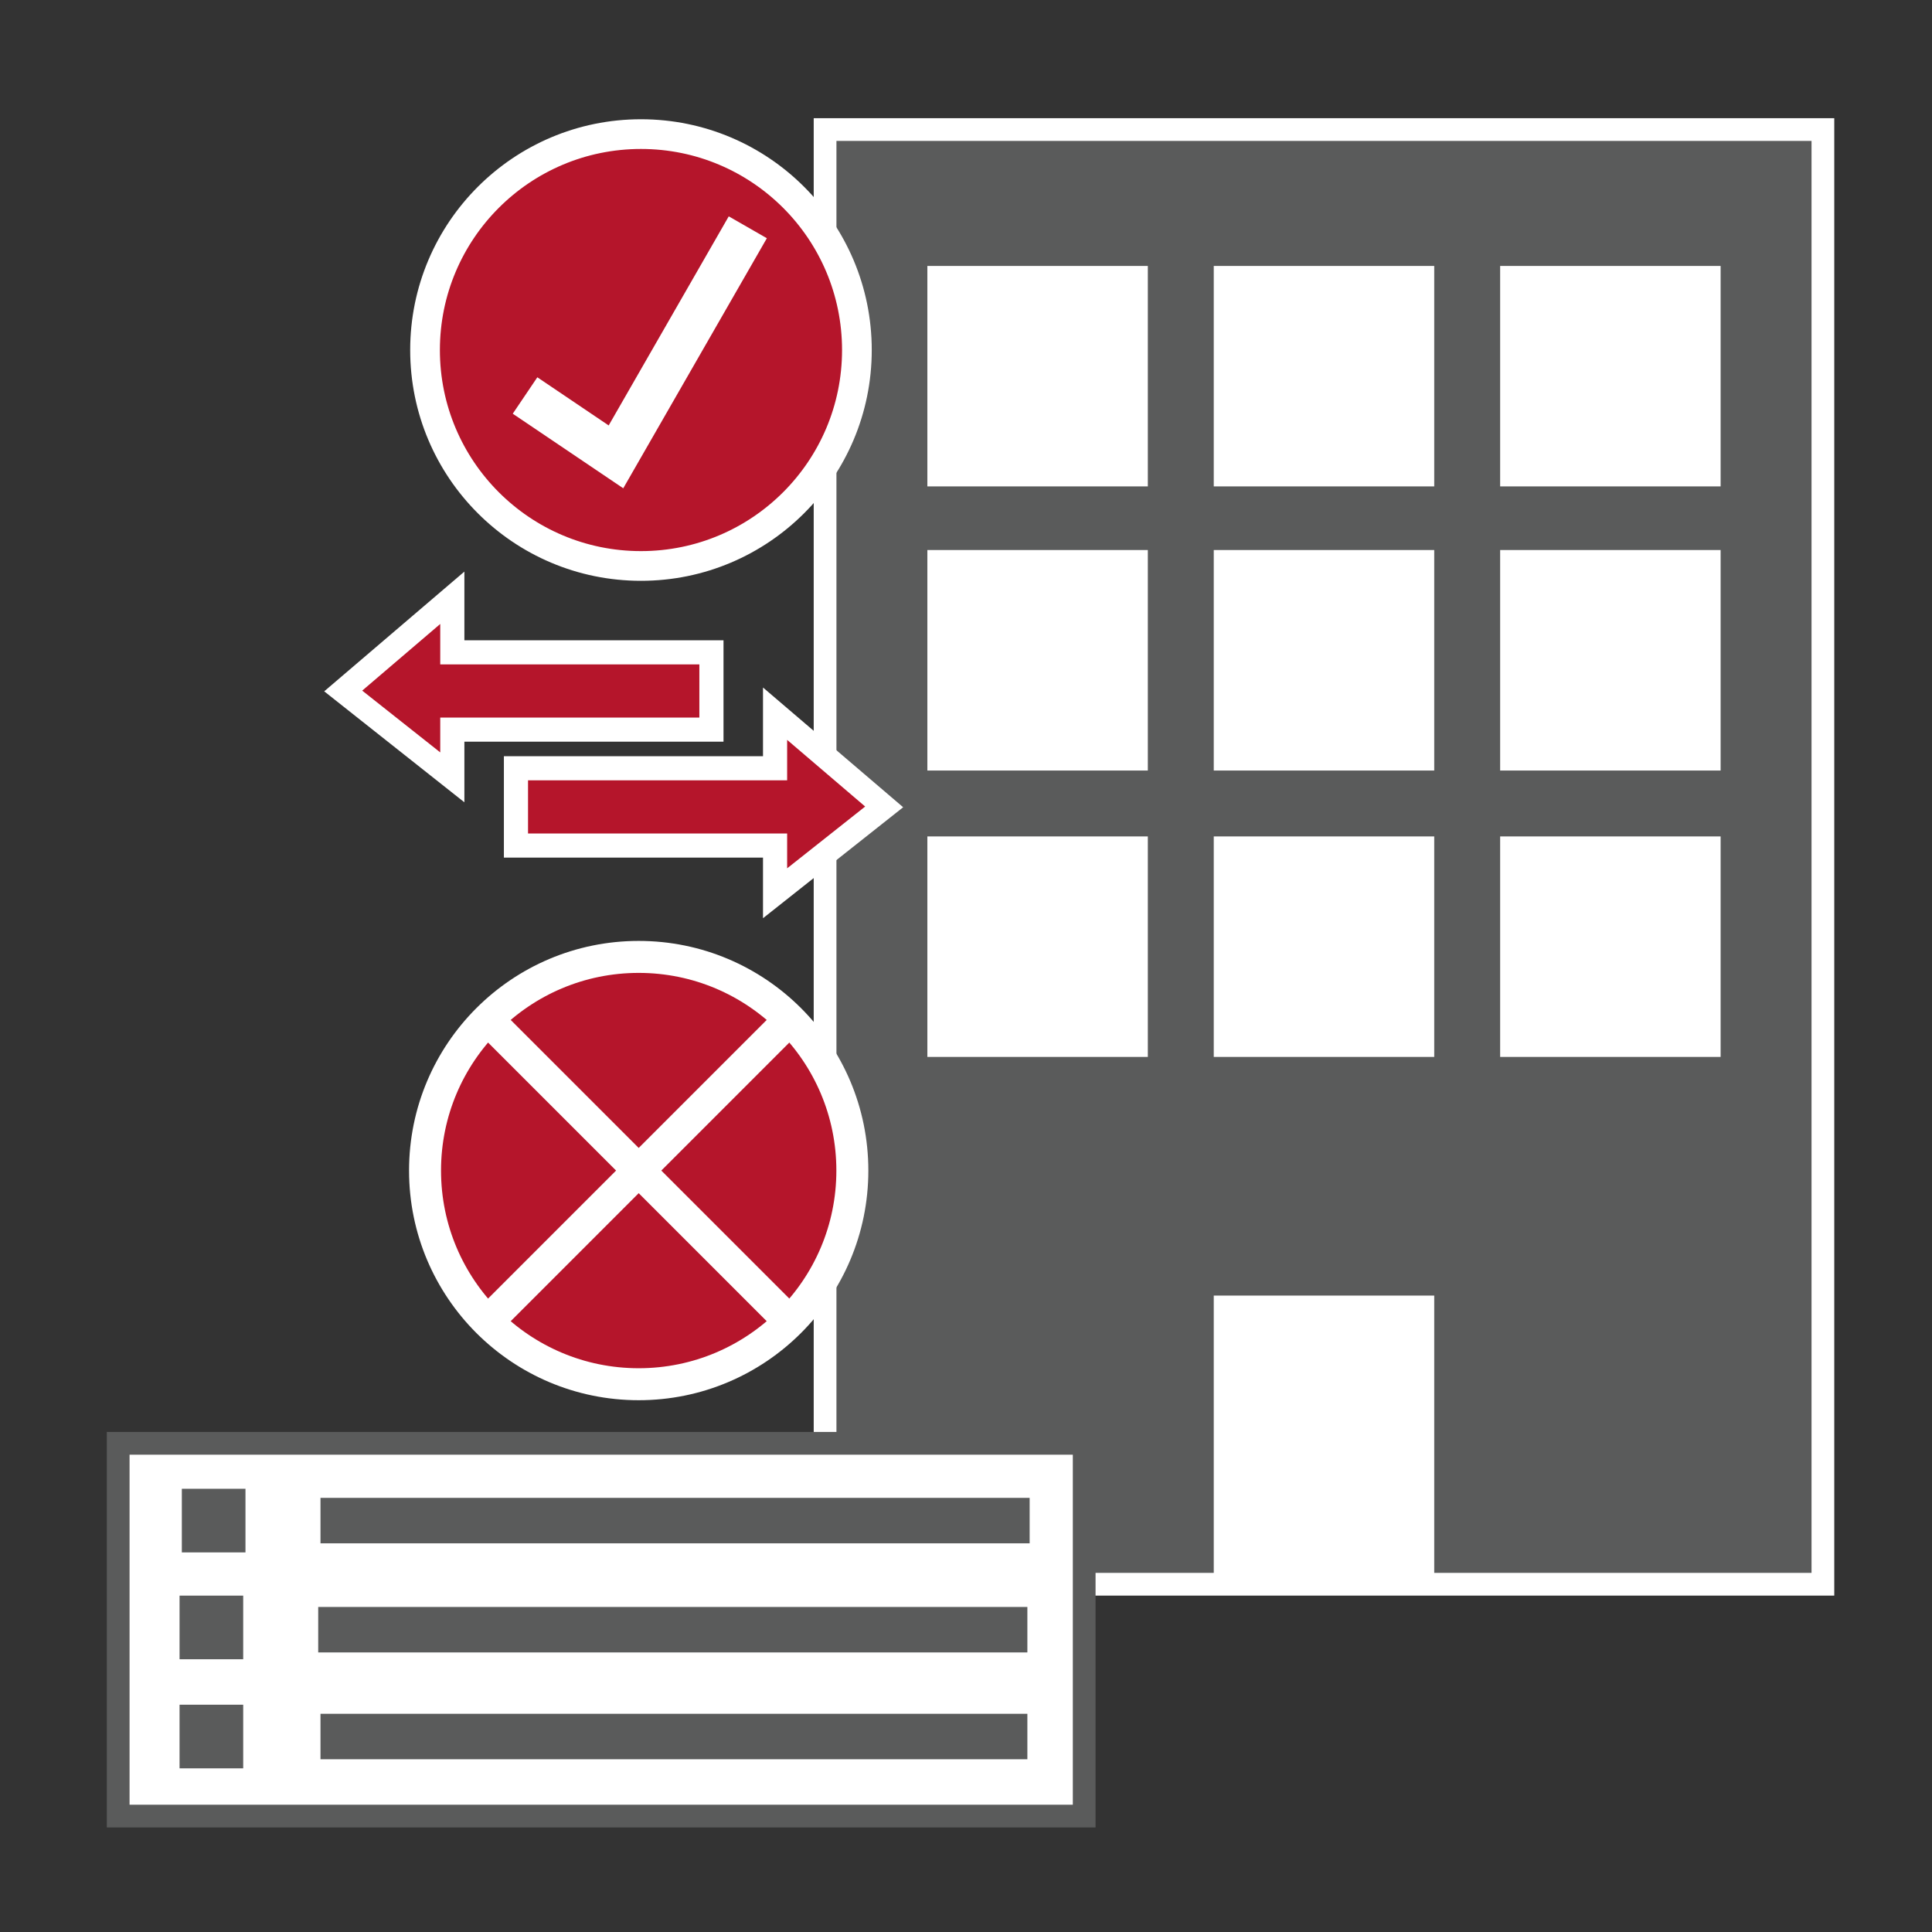 <svg xmlns="http://www.w3.org/2000/svg" xml:space="preserve" id="Ebene_1" x="0" y="0" style="enable-background:new 0 0 85 85" version="1.1" viewBox="0 0 85 85"><rect x="0" y="0" width="85" height="85" fill="#333333" stroke="none"/><style>.st0{fill:#fff}.st1{fill:#5a5b5b}.st3,.st6{fill:none;stroke:#5a5b5b;stroke-width:2;stroke-miterlimit:10}.st6{stroke:#fff;fill:#b5152b;stroke-width:1.062}</style><path d="M48.1 36.9h22.1V69H48.1z" class="st0"/><path d="M36.3 5.7h43.9v64H36.3z" class="st1"/><path d="M79.7 6.2v63H36.8v-63h42.9m1-1H35.8v65h44.9v-65z" class="st0"/><path d="M40.8 11.7h9.7v9.7h-9.7zm12.6 0h9.7v9.7h-9.7zm12.6 0h9.7v9.7H66zM40.8 24.2h9.7v9.7h-9.7zm12.6 0h9.7v9.7h-9.7zm12.6 0h9.7v9.7H66zM40.8 36.8h9.7v9.7h-9.7zM53.4 57h9.7v12.7h-9.7zm0-20.2h9.7v9.7h-9.7zm12.6 0h9.7v9.7H66z" class="st0"/><path d="M5.2 63.5h42.5v16.4H5.2z" style="fill:#fff;stroke:#5a5b5b;stroke-miterlimit:10"/><path d="M14.1 66.9h31.2" class="st3"/><path d="M8 65.5h2.8v2.8H8z" class="st1"/><path d="M14 71.7h31.2" class="st3"/><path d="M7.9 70.2h2.8V73H7.9z" class="st1"/><path d="M14.1 76.4h31.1" class="st3"/><path d="M7.9 75h2.8v2.8H7.9z" class="st1"/><circle cx="28.1" cy="51.5" r="9.4" style="fill:#b5152b;stroke:#fff;stroke-width:1.407;stroke-miterlimit:10"/><path d="m21.5 58.1 13.2-13.2m0 13.2L21.5 44.9" style="stroke:#fff;stroke-width:1.407;fill:none;stroke-miterlimit:10"/><path d="M31.3 28.7H19.9v-2.4l-4.8 4.1 4.8 3.8v-2.1h11.4z" class="st6"/><path d="m38.9 35.5-4.8-4.1v2.4H22.7v3.4h11.4v2.1z" class="st6"/><circle cx="28.2" cy="15.4" r="9.5" style="fill:#b5152b;stroke:#fff;stroke-width:1.307;stroke-miterlimit:10"/><path d="m23.1 17.4 4 2.7L32.9 10" style="fill:none;stroke:#fff;stroke-width:1.933;stroke-miterlimit:10"/></svg>